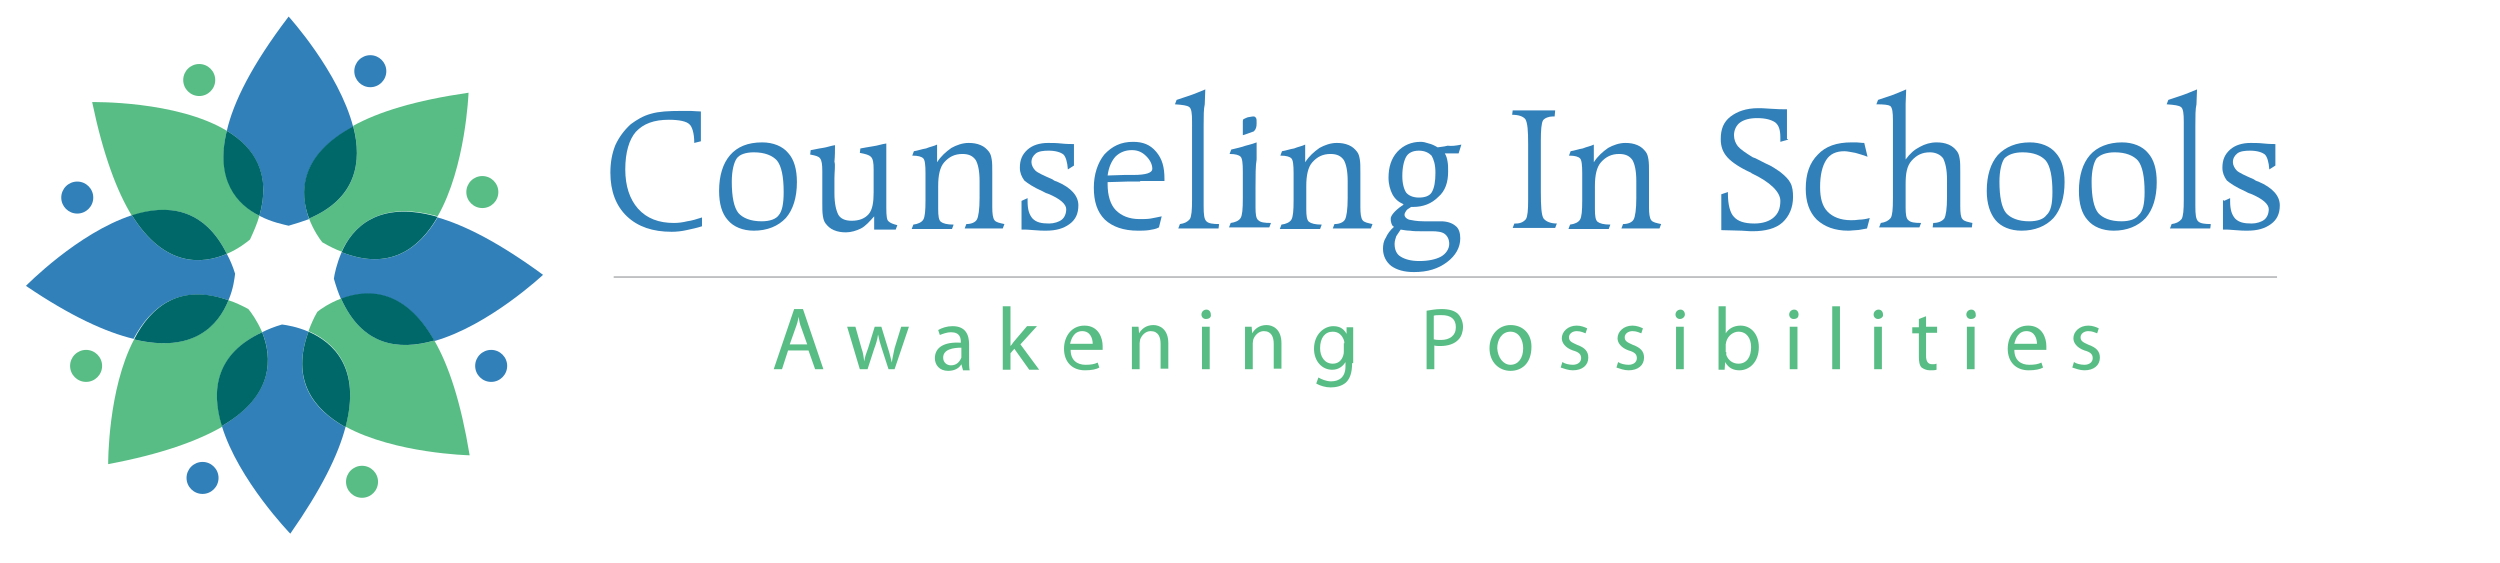 <?xml version="1.0" encoding="utf-8"?>
<!-- Generator: Adobe Illustrator 26.3.1, SVG Export Plug-In . SVG Version: 6.00 Build 0)  -->
<svg version="1.1" id="Layer_1" xmlns="http://www.w3.org/2000/svg" xmlns:xlink="http://www.w3.org/1999/xlink" x="0px" y="0px"
	 width="453px" height="102px" viewBox="0 0 453 102" style="enable-background:new 0 0 453 102;" xml:space="preserve">
<style type="text/css">
	.st0{fill:#3180BA;}
	.st1{fill:#57BD84;}
	.st2{fill:#006868;}
	.st3{fill:none;stroke:#A7A9AC;stroke-width:0.25;stroke-miterlimit:10;}
</style>
<g>
	<path class="st0" d="M47,39.1c2.3,1.2,4.5,1.6,5.3,1.8c1.4-0.4,2.6-0.8,3.7-1.2c-1.6-4.5-1.9-11.4,8-16.7C61.4,13,52.3,3,52.3,3
		c-6.7,8.8-10,15.5-11.2,20.7C46,26.7,49.2,31.5,47,39.1"/>
	<path class="st1" d="M56,39.6c0.8,2.1,1.9,3.7,2.4,4.3c1.2,0.7,2.4,1.3,3.5,1.7c2-4.4,6.7-9.4,17.4-6.4c5.1-8.9,5.6-22.4,5.6-22.4
		c-9.7,1.4-16.4,3.5-20.9,6C65.7,29.5,64.5,36,56,39.6"/>
	<path class="st2" d="M56,39.6c8.5-3.6,9.7-10.2,8-16.7C54.1,28.2,54.3,35.1,56,39.6"/>
	<path class="st0" d="M61.9,45.7c-0.9,2.1-1.3,4-1.4,4.8c0.4,1.4,0.8,2.6,1.3,3.7c4.5-1.7,11.4-2.1,16.9,7.6
		c9.9-2.8,19.7-12,19.7-12c-7.9-5.8-14.2-9-19.1-10.4C75.9,45.2,70.5,49.1,61.9,45.7"/>
	<path class="st2" d="M61.9,45.7c8.6,3.4,14-0.5,17.4-6.4C68.5,36.2,63.8,41.3,61.9,45.7"/>
	<path class="st1" d="M61.8,54.1c-2.1,0.8-3.7,1.9-4.3,2.4c-0.7,1.2-1.2,2.4-1.6,3.5c4.4,1.9,9.6,6.5,6.7,17.3
		c9,4.9,22.5,5.2,22.5,5.2c-1.6-9.7-3.8-16.3-6.4-20.8C72.2,63.6,65.6,62.6,61.8,54.1"/>
	<path class="st2" d="M61.8,54.1c3.8,8.5,10.3,9.5,16.9,7.6C73.2,52,66.3,52.4,61.8,54.1"/>
	<path class="st0" d="M55.9,60.1c-2.1-0.9-4-1.2-4.8-1.3c-1.4,0.4-2.6,0.9-3.6,1.4c1.8,4.4,2.3,11.3-7.3,17
		c3,9.8,12.4,19.5,12.4,19.5c5.6-8,8.7-14.3,10-19.3C56.6,74.1,52.7,68.8,55.9,60.1"/>
	<path class="st2" d="M55.9,60.1c-3.2,8.7,0.8,14,6.7,17.3C65.5,66.6,60.3,62,55.9,60.1"/>
	<path class="st1" d="M47.5,60.2c-0.9-2.1-2-3.6-2.5-4.2c-1.3-0.7-2.4-1.2-3.6-1.6c-1.8,4.4-6.3,9.7-17.1,7.1
		c-4.8,9.1-4.7,22.6-4.7,22.6c9.6-1.8,16.2-4.2,20.7-6.8C38.2,70.8,39.1,64.2,47.5,60.2"/>
	<path class="st2" d="M47.5,60.2c-8.4,3.9-9.3,10.5-7.3,17C49.8,71.6,49.3,64.7,47.5,60.2"/>
	<path class="st0" d="M41.4,54.4c0.9-2.1,1.1-4,1.2-4.8c-0.4-1.3-0.9-2.5-1.5-3.6c-4.4,1.9-11.3,2.5-17.2-7
		C14.1,42.2,4.7,51.8,4.7,51.8c8.1,5.5,14.5,8.4,19.5,9.6C27.4,55.4,32.6,51.4,41.4,54.4"/>
	<path class="st2" d="M41.4,54.4c-8.7-3.1-14,1-17.1,7.1C35.1,64.1,39.6,58.9,41.4,54.4"/>
	<path class="st1" d="M41.1,46c2.1-0.9,3.6-2.1,4.2-2.6c0.7-1.5,1.3-2.9,1.7-4.3c-3.9-2.1-8-6.5-5.9-15.4
		c-9.1-5.5-24.4-5.2-24.4-5.2c2,9.6,4.5,16.2,7.2,20.6C30.4,36.9,37,37.7,41.1,46"/>
	<path class="st2" d="M47,39.1c2.2-7.6-0.9-12.4-5.9-15.4C38.9,32.7,43,37.1,47,39.1"/>
	<path class="st2" d="M41.1,46c-4.1-8.3-10.7-9.1-17.2-7C29.8,48.5,36.7,47.9,41.1,46"/>
	<path class="st1" d="M36.1,17.4c1.6,0,2.9-1.3,2.9-2.9s-1.3-2.9-2.9-2.9s-2.9,1.3-2.9,2.9S34.5,17.4,36.1,17.4"/>
	<path class="st0" d="M14,38.7c1.6,0,2.9-1.3,2.9-2.9c0-1.6-1.3-2.9-2.9-2.9s-2.9,1.3-2.9,2.9C11.1,37.4,12.4,38.7,14,38.7"/>
	<path class="st1" d="M15.6,63.4c-1.6,0-2.9,1.3-2.9,2.9s1.3,2.9,2.9,2.9s2.9-1.3,2.9-2.9S17.2,63.4,15.6,63.4"/>
	<path class="st0" d="M36.7,83.7c-1.6,0-2.9,1.3-2.9,2.9s1.3,2.9,2.9,2.9s2.9-1.3,2.9-2.9S38.3,83.7,36.7,83.7"/>
	<path class="st1" d="M65.6,84.4c-1.6,0-2.9,1.3-2.9,2.9s1.3,2.9,2.9,2.9s2.9-1.3,2.9-2.9C68.5,85.7,67.2,84.4,65.6,84.4"/>
	<path class="st0" d="M89,63.4c-1.6,0-2.9,1.3-2.9,2.9s1.3,2.9,2.9,2.9c1.6,0,2.9-1.3,2.9-2.9S90.6,63.4,89,63.4"/>
	<path class="st1" d="M87.4,37.7c1.6,0,2.9-1.3,2.9-2.9c0-1.6-1.3-2.9-2.9-2.9c-1.6,0-2.9,1.3-2.9,2.9
		C84.5,36.4,85.8,37.7,87.4,37.7"/>
	<path class="st0" d="M67.1,15.8c1.6,0,2.9-1.3,2.9-2.9S68.7,10,67.1,10c-1.6,0-2.9,1.3-2.9,2.9C64.2,14.5,65.5,15.8,67.1,15.8"/>
	<path class="st0" d="M127,25.6l-1.2,0.3c0-1.8-0.4-3-0.9-3.4c-0.5-0.5-1.8-0.8-3.7-0.8c-2.7,0-4.6,0.7-6,2.2
		c-1.2,1.4-1.9,3.7-1.9,6.8c0,3,0.8,5.4,2.3,7.1c1.6,1.8,3.8,2.6,6.5,2.6c0.8,0,1.6-0.1,2.4-0.3c0.8-0.1,1.8-0.4,2.7-0.7V41
		c-0.9,0.3-1.9,0.5-2.8,0.7s-1.8,0.3-2.7,0.3c-3.4,0-6.1-0.9-8.1-2.8c-2-1.9-3-4.6-3-7.9c0-1.9,0.3-3.5,0.9-5
		c0.7-1.5,1.6-2.7,2.8-3.8c1.1-0.8,2.2-1.5,3.7-1.9c1.4-0.4,3.1-0.5,5.4-0.5c0.5,0,1.2,0,1.8,0c0.5,0,1.1,0.1,1.8,0.1
		c0,0.3,0,0.7,0,1.4s0,1.1,0,1.4c0,0.3,0,0.7,0,1.4C127,24.7,127,25.2,127,25.6"/>
	<path class="st0" d="M138.1,25.8c2,0,3.7,0.7,4.7,1.9c1.1,1.2,1.6,3,1.6,5.3c0,2.8-0.7,5-2,6.5c-1.4,1.5-3.4,2.3-5.8,2.3
		c-2,0-3.7-0.7-4.7-1.9c-1.1-1.2-1.6-3-1.6-5.3c0-2.8,0.7-5,2-6.5C133.6,26.6,135.5,25.8,138.1,25.8 M142,34.8
		c0-2.8-0.4-4.7-1.2-5.7c-0.8-0.9-2.2-1.5-4.2-1.5c-1.5,0-2.6,0.4-3.1,1.1s-0.9,2.2-0.9,4.2c0,2.8,0.4,4.7,1.2,5.7
		c0.8,0.9,2.2,1.5,4.2,1.5c1.5,0,2.6-0.4,3.1-1.1C141.7,38.3,142,37,142,34.8"/>
	<path class="st0" d="M151.2,32.3v2.7c0,1.9,0.3,3.1,0.7,3.9c0.4,0.7,1.2,1.1,2.4,1.1c1.4,0,2.4-0.4,3.1-1.2
		c0.7-0.8,0.9-2.2,0.9-3.9v-4.2c0-1.2-0.1-1.9-0.5-2.3c-0.3-0.3-0.9-0.5-2-0.7l0.1-0.8c0.7-0.1,1.5-0.3,2.3-0.4
		c0.8-0.1,1.6-0.4,2.4-0.5c0,0.9,0,2,0,3s0,2.2,0,3.4v5.3c0,1.4,0.1,2.2,0.4,2.4c0.3,0.3,0.8,0.5,1.6,0.7l-0.3,0.8h-3.9v-2.4
		c-0.8,0.9-1.6,1.8-2.4,2.2c-0.8,0.4-1.8,0.7-2.7,0.7c-0.8,0-1.5-0.1-2.2-0.4c-0.7-0.3-1.1-0.7-1.5-1.2c-0.3-0.4-0.4-0.8-0.5-1.4
		s-0.1-1.4-0.1-2.4v-1.8v-3.9c0-1.2-0.1-1.9-0.4-2.3c-0.3-0.4-0.8-0.5-1.8-0.7l0.1-0.8c0.7-0.1,1.4-0.3,2.2-0.4
		c0.7-0.1,1.5-0.4,2.2-0.5c0,0.9,0,2-0.1,3C151.4,29.9,151.2,31.1,151.2,32.3"/>
	<path class="st0" d="M169.8,29.4c0.7-1.1,1.6-1.9,2.6-2.6c0.9-0.5,2-0.9,3.1-0.9c0.8,0,1.5,0.1,2.2,0.4c0.7,0.3,1.1,0.7,1.5,1.2
		c0.3,0.4,0.4,0.8,0.5,1.4c0.1,0.5,0.1,1.4,0.1,2.4v1.6v4.6c0,1.2,0.1,2,0.4,2.4s0.9,0.5,1.8,0.7l-0.3,0.8h-6.9l0.3-0.8
		c0.9,0,1.6-0.3,1.9-0.8c0.3-0.5,0.5-1.9,0.5-3.9v-3.1c0-1.9-0.3-3.1-0.7-3.8c-0.5-0.7-1.2-1.1-2.4-1.1c-1.4,0-2.4,0.5-3.3,1.5
		c-0.8,0.9-1.1,2.4-1.1,4.3v4.2c0,1.2,0.1,2,0.5,2.3s1.1,0.5,2.3,0.5l-0.3,0.8h-7.3l0.3-0.8c0.8-0.1,1.5-0.4,1.8-0.9
		c0.3-0.5,0.4-1.6,0.4-3.5v-4.9c0-1.5-0.1-2.4-0.4-2.7c-0.3-0.3-0.9-0.5-2-0.5l0.3-0.8c0.7-0.1,1.5-0.4,2.2-0.5
		c0.7-0.3,1.4-0.4,2-0.7V29.4z"/>
	<path class="st0" d="M185.1,36.4l1.1-0.5c0,0,0,0.1,0,0.3s0,0.3,0,0.3c0,1.5,0.3,2.4,0.9,3.1c0.7,0.7,1.6,0.9,3,0.9
		c0.9,0,1.8-0.3,2.3-0.7c0.5-0.4,0.8-1.1,0.8-1.9c0-0.9-1.1-1.9-3.3-2.8c-0.4-0.1-0.7-0.3-0.9-0.4c-1.8-0.8-2.8-1.5-3.4-2
		c-0.5-0.7-0.8-1.4-0.8-2.3c0-1.4,0.4-2.4,1.4-3.3c0.9-0.8,2.2-1.2,3.7-1.2c0.7,0,1.5,0,2.4,0.1c0.9,0.1,1.8,0.1,2,0.1h0.3V30
		l-1.1,0.7c-0.1-1.4-0.4-2.3-0.8-2.7c-0.5-0.4-1.4-0.7-2.7-0.7c-0.9,0-1.8,0.1-2.3,0.5c-0.5,0.4-0.8,0.9-0.8,1.6
		c0,0.5,0.3,1.1,0.7,1.5c0.4,0.4,1.5,0.9,3.1,1.6c0.1,0.1,0.4,0.3,0.8,0.4c2.6,1.1,3.9,2.6,3.9,4.3c0,1.5-0.5,2.6-1.6,3.4
		c-1.1,0.8-2.4,1.2-4.3,1.2c-0.5,0-1.2,0-2.2-0.1c-0.9-0.1-1.6-0.1-2.2-0.1C185.1,41.7,185.1,36.4,185.1,36.4z"/>
	<path class="st0" d="M206.6,32.9c-0.7,0-1.5,0-2.4,0S202,33,200.7,33v0.4c0,2,0.5,3.7,1.5,4.7s2.4,1.6,4.3,1.6c0.7,0,1.4,0,2-0.1
		c0.7-0.1,1.4-0.3,2-0.4l-0.5,2c-0.5,0.3-1.2,0.4-1.8,0.5c-0.7,0.1-1.4,0.1-2,0.1c-2.6,0-4.6-0.7-6-2c-1.4-1.4-2-3.3-2-5.8
		c0-2.4,0.7-4.5,1.9-6c1.4-1.5,3-2.3,5.2-2.3c1.8,0,3.1,0.5,4.2,1.8s1.5,2.8,1.5,4.9v0.4H206.6z M200.7,31.8l3.1-0.1
		c0.4,0,0.9,0,1.6,0c2.3,0,3.4-0.4,3.4-1.1c0-0.8-0.4-1.6-1.1-2.3s-1.5-1.1-2.6-1.1c-1.2,0-2.2,0.4-3,1.2
		C201.4,29.2,200.9,30.3,200.7,31.8"/>
	<path class="st0" d="M218.1,22.8v14.6c0,1.5,0.1,2.3,0.5,2.7c0.4,0.4,1.2,0.5,2.3,0.5l-0.1,0.8h-7.3l0.3-0.8
		c0.8-0.1,1.4-0.4,1.8-0.9c0.3-0.5,0.4-1.6,0.4-3.5V22c0-1.4-0.1-2.3-0.5-2.6c-0.4-0.3-1.2-0.4-2.6-0.5l0.3-0.8
		c0.8-0.3,1.6-0.5,2.4-0.8c0.9-0.3,1.8-0.7,2.8-1.1c0,0.8-0.1,1.8-0.1,2.7C218.1,19.7,218.1,21.1,218.1,22.8"/>
	<path class="st0" d="M227.5,34.1v3.5c0,1.2,0.1,2,0.5,2.3c0.4,0.4,1.1,0.5,2.3,0.5l-0.3,0.8h-7.3l0.3-0.8c0.8-0.1,1.5-0.4,1.8-0.9
		c0.3-0.5,0.4-1.6,0.4-3.5v-4.9c0-1.5-0.1-2.4-0.4-2.7c-0.3-0.3-0.9-0.5-2-0.5l0.3-0.8c0.5-0.1,1.2-0.3,2-0.5
		c0.8-0.3,1.6-0.4,2.6-0.8c0,0.9,0,1.9,0,3.1C227.5,30,227.5,31.8,227.5,34.1 M225.2,24.5c0-0.1,0-0.4,0-0.7c0-0.3,0-0.5,0-0.8
		c0-0.5,0-0.9,0-1.1c0-0.1,0.1-0.3,0.1-0.3c0.3-0.1,0.7-0.4,1.1-0.4c0.4-0.1,0.7-0.1,0.8-0.1c0.1,0,0.3,0.1,0.4,0.3
		c0.1,0.1,0.1,0.5,0.1,0.9c0,0.7-0.1,1.1-0.5,1.5C226.9,23.9,226.2,24.2,225.2,24.5"/>
	<path class="st0" d="M236.5,29.4c0.7-1.1,1.6-1.9,2.6-2.6c0.9-0.5,2-0.9,3.1-0.9c0.8,0,1.5,0.1,2.2,0.4c0.7,0.3,1.1,0.7,1.5,1.2
		c0.3,0.4,0.4,0.8,0.5,1.4c0.1,0.5,0.1,1.4,0.1,2.4v1.6v4.6c0,1.2,0.1,2,0.4,2.4s0.9,0.5,1.8,0.7l-0.3,0.8h-6.9l0.3-0.8
		c0.9,0,1.6-0.3,1.9-0.8c0.3-0.5,0.5-1.9,0.5-3.9v-3.1c0-1.9-0.3-3.1-0.7-3.8c-0.5-0.7-1.2-1.1-2.4-1.1c-1.4,0-2.4,0.5-3.3,1.5
		c-0.8,0.9-1.1,2.4-1.1,4.3v4.2c0,1.2,0.1,2,0.5,2.3s1.1,0.5,2.3,0.5l-0.3,0.8h-7.3l0.3-0.8c0.8-0.1,1.5-0.4,1.8-0.9
		c0.3-0.5,0.4-1.6,0.4-3.5v-4.9c0-1.5-0.1-2.4-0.4-2.7c-0.3-0.3-0.9-0.5-2-0.5l0.3-0.8c0.7-0.1,1.5-0.4,2.2-0.5
		c0.7-0.3,1.4-0.4,2-0.7V29.4z"/>
	<path class="st0" d="M264.8,26.2l-0.5,1.6c-0.7,0-1.2,0-1.6,0c-0.3,0-0.7,0-0.9,0c0.3,0.5,0.4,0.9,0.5,1.5c0.1,0.5,0.1,1.1,0.1,1.8
		c0,1.9-0.5,3.5-1.8,4.6c-1.2,1.2-2.7,1.8-4.6,1.8h-0.3c-0.5,0.3-0.8,0.5-0.9,0.7s-0.3,0.4-0.3,0.7c0,0.4,0.3,0.7,0.8,0.9
		c0.5,0.1,1.4,0.3,2.7,0.3c0.3,0,0.8,0,1.5,0c0.7,0,1.2,0,1.6,0c1.1,0,2,0.3,2.6,0.8c0.7,0.5,0.9,1.4,0.9,2.3c0,1.6-0.8,3.1-2.4,4.3
		c-1.6,1.2-3.5,1.8-6,1.8c-1.8,0-3.1-0.4-4.1-1.1c-0.9-0.7-1.5-1.8-1.5-3.1c0-0.7,0.1-1.4,0.5-2c0.3-0.7,0.8-1.4,1.5-2
		c-0.3-0.1-0.4-0.4-0.5-0.7c-0.1-0.3-0.1-0.5-0.1-0.8c0-0.5,0.7-1.4,2-2.3c0.1-0.1,0.3-0.1,0.3-0.3c-0.9-0.4-1.5-0.9-2-1.8
		c-0.4-0.8-0.7-1.8-0.7-3c0-1.9,0.5-3.5,1.6-4.7s2.6-1.8,4.2-1.8c0.5,0,0.9,0.1,1.5,0.3c0.5,0.1,1.1,0.4,1.6,0.7
		c0.5-0.1,1.1-0.1,1.8-0.3C263.1,26.5,263.8,26.4,264.8,26.2 M253.8,41.6c-0.3,0.4-0.5,0.8-0.8,1.2c-0.1,0.4-0.3,0.8-0.3,1.4
		c0,1.1,0.4,1.9,1.1,2.3c0.8,0.5,1.9,0.8,3.4,0.8c1.6,0,3-0.3,3.9-0.8c0.9-0.5,1.5-1.4,1.5-2.3c0-0.8-0.3-1.4-0.8-1.8
		c-0.5-0.4-1.4-0.5-2.4-0.5c-0.1,0-0.5,0-0.9,0c-0.5,0-0.9,0-1.2,0c-0.5,0-1.2,0-1.8-0.1C255,41.8,254.4,41.7,253.8,41.6
		 M260.1,31.3c0-1.5-0.3-2.4-0.7-3.1c-0.5-0.5-1.2-0.9-2.3-0.9c-1.1,0-1.9,0.4-2.3,1.1c-0.4,0.7-0.7,1.9-0.7,3.5
		c0,1.4,0.3,2.4,0.7,3c0.4,0.5,1.2,0.9,2.3,0.9c1.1,0,1.9-0.3,2.3-0.9C259.9,34.1,260.1,32.9,260.1,31.3"/>
	<path class="st0" d="M281.7,21.1h-0.3c-0.8,0-1.5,0.3-1.8,0.7c-0.3,0.5-0.4,1.8-0.4,3.7v1.1v0.4c0,0.8,0,1.8,0,2.4v4.5v0.8
		c0,2.7,0.1,4.3,0.5,4.9c0.4,0.5,1.2,0.9,2.4,0.9l-0.3,0.8h-7.7l0.3-0.8h0.3c0.8,0,1.4-0.3,1.8-0.8c0.3-0.5,0.4-1.6,0.4-3.5V34v-2
		v-4.5v-1.4c0-2.4-0.1-3.8-0.5-4.5c-0.4-0.5-1.2-0.8-2.4-0.8l0.1-0.8h7.7L281.7,21.1z"/>
	<path class="st0" d="M288.8,29.4c0.7-1.1,1.6-1.9,2.6-2.6c0.9-0.5,2-0.9,3.1-0.9c0.8,0,1.5,0.1,2.2,0.4c0.7,0.3,1.1,0.7,1.5,1.2
		c0.3,0.4,0.4,0.8,0.5,1.4s0.1,1.4,0.1,2.4v1.6v4.6c0,1.2,0.1,2,0.4,2.4s0.9,0.5,1.8,0.7l-0.3,0.8h-6.9l0.3-0.8
		c0.9,0,1.6-0.3,1.9-0.8c0.3-0.5,0.5-1.9,0.5-3.9v-3.1c0-1.9-0.3-3.1-0.7-3.8c-0.5-0.7-1.2-1.1-2.4-1.1c-1.4,0-2.4,0.5-3.3,1.5
		c-0.8,0.9-1.1,2.4-1.1,4.3v4.2c0,1.2,0.1,2,0.5,2.3c0.4,0.3,1.1,0.5,2.3,0.5l-0.3,0.8h-7.3l0.3-0.8c0.8-0.1,1.5-0.4,1.8-0.9
		c0.3-0.5,0.4-1.6,0.4-3.5v-4.9c0-1.5-0.1-2.4-0.4-2.7c-0.3-0.3-0.9-0.5-2-0.5l0.3-0.8c0.7-0.1,1.5-0.4,2.2-0.5
		c0.7-0.3,1.4-0.4,2-0.7V29.4z"/>
	<path class="st0" d="M324,25.3l-1.4,0.4v-0.8c0-1.4-0.3-2.2-0.9-2.7c-0.7-0.5-1.8-0.8-3.3-0.8c-1.4,0-2.4,0.3-3.1,0.8
		s-1.1,1.4-1.1,2.3c0,0.8,0.3,1.5,0.7,2c0.4,0.5,1.4,1.2,2.7,2c0.4,0.1,1.1,0.5,2.3,1.1c1.2,0.5,2,1.1,2.6,1.5
		c0.9,0.7,1.6,1.4,1.9,2c0.4,0.7,0.5,1.6,0.5,2.6c0,1.9-0.7,3.5-1.9,4.6c-1.2,1.1-3.1,1.6-5.4,1.6c-0.1,0-0.8,0-2-0.1
		c-1.2,0-2.4-0.1-3.7-0.1v-6.5l1.2-0.4v0.3c0,2,0.4,3.5,1.1,4.2c0.7,0.8,1.9,1.2,3.7,1.2c1.5,0,2.7-0.4,3.5-1.1
		c0.8-0.7,1.2-1.6,1.2-3c0-1.6-1.8-3.4-5.2-5l-0.1-0.1c-2-0.9-3.5-1.9-4.3-2.8c-0.8-0.9-1.2-1.9-1.2-3.3c0-1.8,0.5-3.1,1.8-4.1
		c1.2-0.9,2.8-1.5,5-1.5c0.3,0,1.1,0,2.2,0.1c1.2,0.1,2.2,0.1,3,0.1v5.4H324z"/>
	<path class="st0" d="M338.4,28.4c-0.8-0.3-1.5-0.5-2.2-0.7c-0.7-0.1-1.4-0.3-2-0.3c-1.5,0-2.6,0.5-3.3,1.6s-1.1,2.7-1.1,4.9
		c0,2,0.4,3.5,1.4,4.5c0.9,0.9,2.3,1.5,4.2,1.5c0.4,0,0.9,0,1.5-0.1c0.5,0,1.2-0.1,1.9-0.3l-0.5,1.9c-0.7,0.1-1.4,0.3-1.9,0.3
		c-0.5,0-0.9,0.1-1.5,0.1c-2.4,0-4.3-0.7-5.7-2c-1.4-1.4-2-3.3-2-5.6c0-2.7,0.7-4.7,2.2-6.2c1.4-1.5,3.4-2.2,6.1-2.2
		c0.3,0,0.5,0,0.9,0c0.4,0,0.8,0.1,1.4,0.1L338.4,28.4z"/>
	<path class="st0" d="M340,18.9l0.3-0.8c0.8-0.3,1.6-0.5,2.4-0.8c0.8-0.3,1.8-0.7,2.7-1.1c0,0.8-0.1,1.8-0.1,2.6c0,0.9,0,2.2,0,3.9
		v6.2c0.8-1.1,1.6-1.8,2.6-2.3c0.9-0.5,1.9-0.8,3-0.8c0.8,0,1.5,0.1,2.2,0.4c0.7,0.3,1.1,0.7,1.5,1.2c0.3,0.4,0.4,0.8,0.5,1.4
		c0.1,0.5,0.1,1.4,0.1,2.4v1.6v4.6c0,1.2,0.1,2,0.4,2.3c0.3,0.4,0.9,0.5,1.8,0.7l-0.1,0.8h-7.1l0.1-0.8c0.9,0,1.6-0.3,2-0.8
		c0.3-0.5,0.5-1.8,0.5-3.9v-3.1c0-1.9-0.3-3.1-0.7-3.9c-0.5-0.7-1.4-1.1-2.4-1.1c-1.4,0-2.4,0.5-3.3,1.5s-1.1,2.4-1.1,4.3v4.2
		c0,1.2,0.1,2,0.5,2.3c0.4,0.4,1.1,0.5,2.3,0.5l-0.3,0.8h-7.3l0.3-0.8c0.8-0.1,1.4-0.4,1.8-0.9c0.3-0.5,0.4-1.6,0.4-3.5V21.8
		c0-1.4-0.1-2.3-0.5-2.6C342.2,19,341.4,18.9,340,18.9"/>
	<path class="st0" d="M367.8,25.8c2,0,3.7,0.7,4.7,1.9c1.1,1.2,1.6,3,1.6,5.3c0,2.8-0.7,5-2,6.5c-1.4,1.5-3.4,2.3-5.8,2.3
		c-2,0-3.7-0.7-4.7-1.9s-1.6-3-1.6-5.3c0-2.8,0.7-5,2-6.5C363.4,26.6,365.4,25.8,367.8,25.8 M371.9,34.8c0-2.8-0.4-4.7-1.2-5.7
		c-0.8-0.9-2.2-1.5-4.2-1.5c-1.5,0-2.6,0.4-3.3,1.1c-0.5,0.7-0.9,2.2-0.9,4.2c0,2.8,0.4,4.7,1.2,5.7c0.8,0.9,2.2,1.5,4.2,1.5
		c1.5,0,2.6-0.4,3.1-1.1C371.6,38.3,371.9,37,371.9,34.8"/>
	<path class="st0" d="M384.5,25.8c2,0,3.7,0.7,4.7,1.9c1.1,1.2,1.6,3,1.6,5.3c0,2.8-0.7,5-2,6.5c-1.4,1.5-3.4,2.3-5.8,2.3
		c-2,0-3.7-0.7-4.7-1.9c-1.1-1.2-1.6-3-1.6-5.3c0-2.8,0.7-5,2-6.5C380,26.6,382.1,25.8,384.5,25.8 M388.6,34.8
		c0-2.8-0.4-4.7-1.2-5.7c-0.8-0.9-2.2-1.5-4.2-1.5c-1.5,0-2.6,0.4-3.3,1.1c-0.5,0.7-0.9,2.2-0.9,4.2c0,2.8,0.4,4.7,1.2,5.7
		c0.8,0.9,2.2,1.5,4.2,1.5c1.5,0,2.6-0.4,3.1-1.1C388.3,38.3,388.6,37,388.6,34.8"/>
	<path class="st0" d="M397.8,22.8v14.6c0,1.5,0.1,2.3,0.5,2.7c0.4,0.4,1.2,0.5,2.3,0.5l-0.1,0.8h-7.3l0.3-0.8
		c0.8-0.1,1.4-0.4,1.8-0.9c0.3-0.5,0.4-1.6,0.4-3.5V22c0-1.4-0.1-2.3-0.5-2.6c-0.4-0.3-1.2-0.4-2.6-0.5l0.3-0.8
		c0.8-0.3,1.6-0.5,2.4-0.8c0.9-0.3,1.8-0.7,2.8-1.1c0,0.8-0.1,1.8-0.1,2.7C397.8,19.7,397.8,21.1,397.8,22.8"/>
	<path class="st0" d="M403,36.4l1.1-0.5c0,0,0,0.1,0,0.3s0,0.3,0,0.3c0,1.5,0.3,2.4,0.9,3.1c0.7,0.7,1.6,0.9,3,0.9
		c0.9,0,1.8-0.3,2.3-0.7c0.5-0.4,0.8-1.1,0.8-1.9c0-0.9-1.1-1.9-3.3-2.8c-0.4-0.1-0.7-0.3-0.9-0.4c-1.8-0.8-2.8-1.5-3.4-2
		c-0.5-0.7-0.8-1.4-0.8-2.3c0-1.4,0.4-2.4,1.4-3.3c0.9-0.8,2.2-1.2,3.7-1.2c0.7,0,1.5,0,2.4,0.1c0.9,0.1,1.8,0.1,2,0.1h0.1V30
		l-1.1,0.7c-0.1-1.4-0.4-2.3-0.8-2.7c-0.5-0.4-1.4-0.7-2.7-0.7c-0.9,0-1.8,0.1-2.3,0.5c-0.5,0.4-0.8,0.9-0.8,1.6
		c0,0.5,0.3,1.1,0.7,1.5c0.4,0.4,1.5,0.9,3.1,1.6c0.1,0.1,0.4,0.3,0.8,0.4c2.6,1.1,3.9,2.6,3.9,4.3c0,1.5-0.5,2.6-1.6,3.4
		c-1.1,0.8-2.4,1.2-4.3,1.2c-0.5,0-1.2,0-2.2-0.1c-0.9-0.1-1.6-0.1-2.2-0.1v-5.3H403z"/>
	<path class="st1" d="M142.8,63.5l-1.1,3.4h-1.5l3.7-10.9h1.6l3.7,10.9h-1.5l-1.2-3.4H142.8z M146.3,62.5l-1.1-3.1
		c-0.3-0.7-0.4-1.4-0.5-2l0,0c-0.1,0.7-0.3,1.4-0.5,1.9l-1.1,3.1h3.3V62.5z"/>
	<path class="st1" d="M155,59.2l1.1,3.9c0.3,0.8,0.4,1.6,0.5,2.4l0,0c0.1-0.8,0.4-1.6,0.7-2.4l1.2-3.9h1.2l1.2,3.9
		c0.3,0.9,0.5,1.8,0.7,2.6l0,0c0.1-0.8,0.3-1.6,0.5-2.6l1.2-3.9h1.4l-2.6,7.7H161l-1.2-3.7c-0.3-0.9-0.5-1.6-0.7-2.6l0,0
		c-0.1,0.9-0.4,1.8-0.7,2.6l-1.2,3.7h-1.4l-2.3-7.7H155z"/>
	<path class="st1" d="M175.6,65.2c0,0.7,0,1.4,0.1,1.9h-1.2l-0.3-1.1l0,0c-0.4,0.7-1.2,1.2-2.4,1.2c-1.6,0-2.4-1.1-2.4-2.3
		c0-1.9,1.6-3,4.7-2.8v-0.1c0-0.7-0.1-1.8-1.8-1.8c-0.7,0-1.5,0.3-2,0.5l-0.3-0.9c0.7-0.4,1.6-0.7,2.6-0.7c2.4,0,3,1.6,3,3.3
		C175.6,62.3,175.6,65.2,175.6,65.2z M174.2,63c-1.5,0-3.3,0.3-3.3,1.8c0,0.9,0.7,1.4,1.4,1.4c1.1,0,1.6-0.7,1.9-1.4
		c0-0.1,0-0.3,0-0.4V63z"/>
	<path class="st1" d="M183.1,62.7L183.1,62.7c0.3-0.3,0.5-0.7,0.7-0.9l2.3-2.7h1.8l-3,3.3l3.4,4.6h-1.8l-2.7-3.8l-0.7,0.8v3h-1.4
		V55.5h1.4V62.7z"/>
	<path class="st1" d="M194,63.4c0,1.9,1.2,2.7,2.7,2.7c0.9,0,1.6-0.1,2.2-0.4l0.3,0.9c-0.5,0.3-1.4,0.5-2.6,0.5
		c-2.4,0-3.8-1.6-3.8-3.9c0-2.3,1.4-4.2,3.7-4.2c2.6,0,3.3,2.3,3.3,3.7c0,0.3,0,0.5,0,0.7H194z M198,62.3c0-0.9-0.4-2.3-1.9-2.3
		c-1.5,0-2,1.4-2.2,2.3H198z"/>
	<path class="st1" d="M205.1,61.4c0-0.8,0-1.5,0-2.2h1.2l0.1,1.2l0,0c0.4-0.7,1.2-1.5,2.6-1.5c1.1,0,2.7,0.7,2.7,3.3v4.6h-1.4v-4.5
		c0-1.2-0.4-2.3-1.8-2.3c-0.9,0-1.6,0.7-1.9,1.5c0,0.1-0.1,0.4-0.1,0.7v4.7h-1.4v-5.6H205.1z"/>
	<path class="st1" d="M218.5,57.8c-0.5,0-0.8-0.4-0.8-0.8c0-0.5,0.4-0.9,0.9-0.9c0.5,0,0.8,0.4,0.8,0.9
		C219.5,57.4,219.2,57.8,218.5,57.8L218.5,57.8z M217.8,59.2h1.4v7.7h-1.4V59.2z"/>
	<path class="st1" d="M225.6,61.4c0-0.8,0-1.5,0-2.2h1.2l0.1,1.2l0,0c0.4-0.7,1.2-1.5,2.6-1.5c1.1,0,2.7,0.7,2.7,3.3v4.6h-1.4v-4.5
		c0-1.2-0.4-2.3-1.8-2.3c-0.9,0-1.6,0.7-1.9,1.5c0,0.1-0.1,0.4-0.1,0.7v4.7h-1.4v-5.6H225.6z"/>
	<path class="st1" d="M245,65.8c0,1.8-0.4,2.8-1.1,3.5c-0.8,0.7-1.9,0.9-2.8,0.9s-1.9-0.3-2.6-0.7l0.4-1.1c0.5,0.3,1.4,0.7,2.3,0.7
		c1.5,0,2.6-0.8,2.6-2.7v-0.8l0,0c-0.4,0.7-1.2,1.4-2.4,1.4c-1.9,0-3.3-1.6-3.3-3.8c0-2.6,1.8-4.1,3.5-4.1c1.4,0,2,0.7,2.4,1.4l0,0
		v-1.2h1.2c0,0.5,0,1.2,0,2.2v4.3H245z M243.6,62.3c0-0.3,0-0.4-0.1-0.7c-0.3-0.8-0.9-1.5-2-1.5c-1.4,0-2.3,1.1-2.3,3
		c0,1.5,0.8,2.8,2.3,2.8c0.9,0,1.6-0.5,1.9-1.5c0.1-0.3,0.1-0.5,0.1-0.8v-1.4H243.6z"/>
	<path class="st1" d="M258.5,56.3c0.7-0.1,1.6-0.3,2.7-0.3c1.4,0,2.4,0.3,3,0.9c0.5,0.5,0.9,1.4,0.9,2.3c0,0.9-0.3,1.8-0.8,2.3
		c-0.7,0.8-1.9,1.2-3.3,1.2c-0.4,0-0.8,0-1.1-0.1v4.3h-1.4V56.3H258.5z M259.9,61.5c0.3,0.1,0.7,0.1,1.2,0.1c1.6,0,2.7-0.8,2.7-2.3
		c0-1.5-0.9-2.2-2.6-2.2c-0.7,0-1.1,0-1.4,0.1V61.5z"/>
	<path class="st1" d="M273.7,67.2c-2,0-3.8-1.5-3.8-4.1c0-2.6,1.8-4.2,3.8-4.2c2.3,0,3.8,1.6,3.8,3.9
		C277.5,66,275.6,67.2,273.7,67.2L273.7,67.2z M273.7,66.1c1.4,0,2.3-1.2,2.3-3c0-1.4-0.7-3-2.3-3c-1.6,0-2.4,1.5-2.4,3
		C271.4,64.8,272.4,66.1,273.7,66.1L273.7,66.1z"/>
	<path class="st1" d="M283.1,65.6c0.4,0.3,1.2,0.5,1.9,0.5c0.9,0,1.5-0.5,1.5-1.2c0-0.7-0.4-1.1-1.5-1.4c-1.4-0.5-2-1.4-2-2.2
		c0-1.2,1.1-2.3,2.7-2.3c0.8,0,1.5,0.3,1.9,0.5l-0.3,0.9c-0.3-0.1-0.8-0.4-1.6-0.4c-0.8,0-1.4,0.5-1.4,1.1c0,0.7,0.4,0.9,1.5,1.4
		c1.4,0.5,2,1.2,2,2.3c0,1.4-1.1,2.3-2.8,2.3c-0.8,0-1.6-0.3-2.2-0.5L283.1,65.6z"/>
	<path class="st1" d="M293.2,65.6c0.4,0.3,1.2,0.5,1.9,0.5c0.9,0,1.5-0.5,1.5-1.2c0-0.7-0.4-1.1-1.5-1.4c-1.4-0.5-2-1.4-2-2.2
		c0-1.2,1.1-2.3,2.7-2.3c0.8,0,1.5,0.3,1.9,0.5l-0.3,0.9c-0.3-0.1-0.8-0.4-1.6-0.4c-0.8,0-1.4,0.5-1.4,1.1c0,0.7,0.4,0.9,1.5,1.4
		c1.4,0.5,2,1.2,2,2.3c0,1.4-1.1,2.3-2.8,2.3c-0.8,0-1.6-0.3-2.2-0.5L293.2,65.6z"/>
	<path class="st1" d="M304.4,57.8c-0.5,0-0.8-0.4-0.8-0.8c0-0.5,0.4-0.9,0.9-0.9c0.5,0,0.8,0.4,0.8,0.9
		C305.3,57.4,304.9,57.8,304.4,57.8L304.4,57.8z M303.7,59.2h1.4v7.7h-1.4V59.2z"/>
	<path class="st1" d="M311.3,55.5h1.4v4.9l0,0c0.5-0.8,1.4-1.4,2.7-1.4c1.9,0,3.3,1.6,3.3,3.9c0,2.8-1.8,4.2-3.5,4.2
		c-1.1,0-2-0.4-2.6-1.5l0,0l-0.1,1.4h-1.1c0-0.5,0-1.4,0-2V55.5z M312.8,63.8c0,0.1,0,0.4,0,0.5c0.3,0.9,1.1,1.6,2.2,1.6
		c1.5,0,2.3-1.2,2.3-3c0-1.6-0.8-2.8-2.3-2.8c-0.9,0-1.9,0.7-2.2,1.8c0,0.1-0.1,0.4-0.1,0.5v1.4H312.8z"/>
	<path class="st1" d="M325,57.8c-0.5,0-0.8-0.4-0.8-0.8c0-0.5,0.4-0.9,0.9-0.9s0.8,0.4,0.8,0.9C325.9,57.4,325.7,57.8,325,57.8
		L325,57.8z M324.3,59.2h1.4v7.7h-1.4V59.2z"/>
	<rect x="332" y="55.5" class="st1" width="1.4" height="11.4"/>
	<path class="st1" d="M340.3,57.8c-0.5,0-0.8-0.4-0.8-0.8c0-0.5,0.4-0.9,0.9-0.9c0.5,0,0.8,0.4,0.8,0.9
		C341.3,57.4,340.8,57.8,340.3,57.8L340.3,57.8z M339.6,59.2h1.4v7.7h-1.4V59.2z"/>
	<path class="st1" d="M349,57.3v1.9h2v1.1h-2v4.2c0,0.9,0.3,1.5,1.1,1.5c0.4,0,0.5,0,0.8-0.1v1.1c-0.3,0.1-0.7,0.1-1.2,0.1
		c-0.7,0-1.2-0.3-1.5-0.5c-0.4-0.4-0.5-1.1-0.5-2v-4.2h-1.2v-1.1h1.2v-1.5L349,57.3z"/>
	<path class="st1" d="M357.1,57.8c-0.5,0-0.8-0.4-0.8-0.8c0-0.5,0.4-0.9,0.9-0.9c0.5,0,0.8,0.4,0.8,0.9
		C358.1,57.4,357.8,57.8,357.1,57.8L357.1,57.8z M356.4,59.2h1.4v7.7h-1.4V59.2z"/>
	<path class="st1" d="M365,63.4c0,1.9,1.2,2.7,2.7,2.7c0.9,0,1.6-0.1,2.2-0.4l0.3,0.9c-0.5,0.3-1.4,0.5-2.6,0.5
		c-2.4,0-3.8-1.6-3.8-3.9c0-2.3,1.4-4.2,3.7-4.2c2.6,0,3.3,2.3,3.3,3.7c0,0.3,0,0.5,0,0.7H365z M369.1,62.3c0-0.9-0.4-2.3-1.9-2.3
		s-2,1.4-2.2,2.3H369.1z"/>
	<path class="st1" d="M375.8,65.6c0.4,0.3,1.2,0.5,1.9,0.5c0.9,0,1.5-0.5,1.5-1.2c0-0.7-0.4-1.1-1.5-1.4c-1.4-0.5-2-1.4-2-2.2
		c0-1.2,1.1-2.3,2.7-2.3c0.8,0,1.5,0.3,1.9,0.5l-0.3,0.9c-0.3-0.1-0.8-0.4-1.6-0.4s-1.4,0.5-1.4,1.1c0,0.7,0.4,0.9,1.5,1.4
		c1.4,0.5,2,1.2,2,2.3c0,1.4-1.1,2.3-2.8,2.3c-0.8,0-1.6-0.3-2.2-0.5L375.8,65.6z"/>
	<line class="st3" x1="111.2" y1="50.2" x2="412.6" y2="50.2"/>
</g>
</svg>
